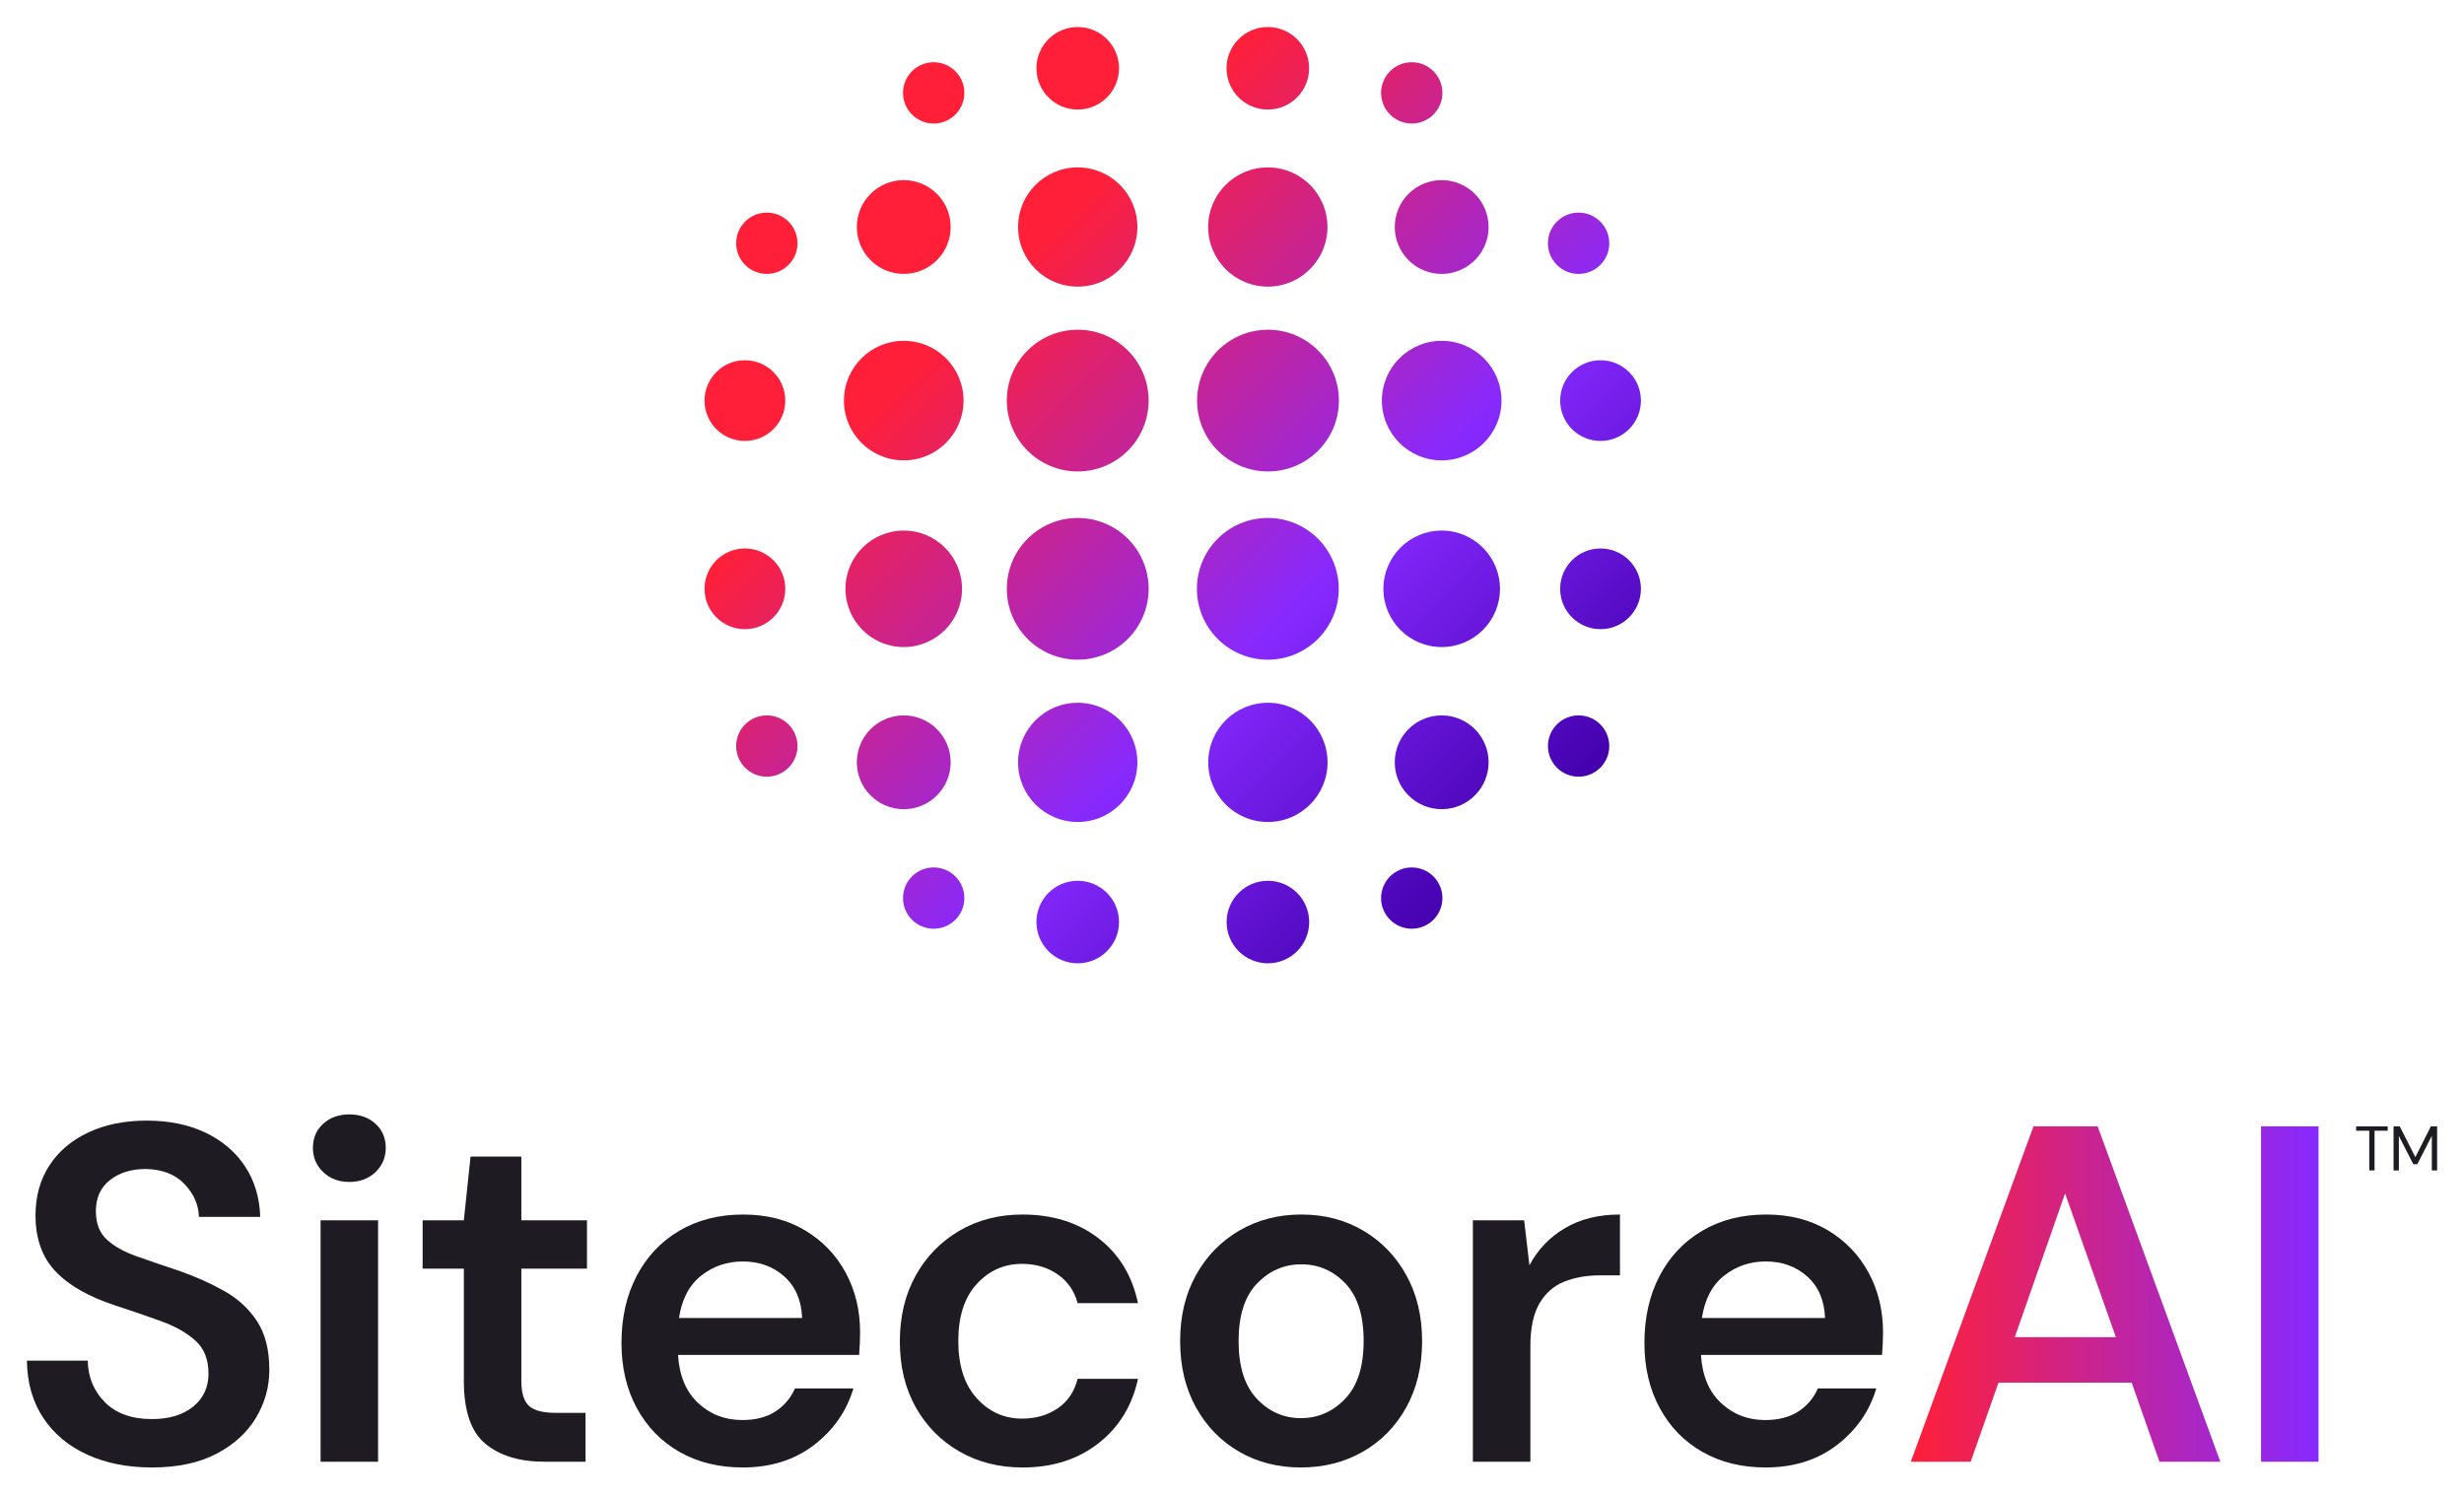 <?xml version="1.0" encoding="UTF-8"?>
<svg id="Layer_1" data-name="Layer 1" xmlns="http://www.w3.org/2000/svg" xmlns:xlink="http://www.w3.org/1999/xlink" viewBox="0 0 788 478">
  <defs>
    <style>
      .cls-1 {
        fill: #1e1c22;
      }

      .cls-2 {
        fill: url(#AI_logo_gradient);
      }

      .cls-3 {
        fill: url(#linear-gradient);
      }
    </style>
    <linearGradient id="linear-gradient" x1="611.085" y1="413.889" x2="741.482" y2="413.889" gradientUnits="userSpaceOnUse">
      <stop offset="0" stop-color="#ff1f38"/>
      <stop offset="1" stop-color="#8629ff"/>
    </linearGradient>
    <linearGradient id="AI_logo_gradient" data-name="AI logo gradient" x1="263.003" y1="46.171" x2="487.08" y2="270.248" gradientUnits="userSpaceOnUse">
      <stop offset=".222" stop-color="#ff1f38"/>
      <stop offset=".67" stop-color="#8629ff"/>
      <stop offset="1" stop-color="#4300ad"/>
    </linearGradient>
  </defs>
  <g>
    <g>
      <path class="cls-1" d="M48.593,469.357c-7.765,0-14.633-1.355-20.609-4.061-5.976-2.706-10.676-6.613-14.097-11.723-3.424-5.106-5.187-11.235-5.286-18.387h19.459c.102,5.312,1.939,9.756,5.517,13.331,3.575,3.576,8.581,5.362,15.017,5.362,5.516,0,9.906-1.326,13.178-3.983,3.268-2.655,4.902-6.18,4.902-10.573,0-4.493-1.379-7.991-4.137-10.496-2.758-2.502-6.385-4.57-10.879-6.205-4.496-1.633-9.399-3.318-14.71-5.057-8.479-2.758-14.862-6.383-19.153-10.879-4.291-4.494-6.436-10.47-6.436-17.928,0-6.129,1.479-11.466,4.443-16.013,2.962-4.544,7.125-8.068,12.488-10.572,5.363-2.502,11.568-3.754,18.617-3.754,7.148,0,13.407,1.278,18.77,3.83,5.363,2.555,9.578,6.129,12.643,10.727,3.064,4.597,4.697,10.012,4.902,16.241h-19.613c-.103-3.881-1.635-7.379-4.596-10.496-2.965-3.114-7.102-4.724-12.412-4.826-4.597,0-8.403,1.176-11.416,3.524-3.014,2.351-4.52,5.669-4.52,9.96,0,3.883,1.149,6.895,3.447,9.04,2.299,2.146,5.464,3.934,9.5,5.363,4.035,1.432,8.658,3.014,13.867,4.75,5.21,1.839,9.984,3.983,14.327,6.436,4.341,2.451,7.814,5.669,10.419,9.653,2.605,3.983,3.908,9.143,3.908,15.476,0,5.517-1.432,10.649-4.291,15.399-2.861,4.75-7.074,8.581-12.641,11.492-5.569,2.911-12.438,4.367-20.609,4.367Z"/>
      <path class="cls-1" d="M111.72,378.033c-3.371,0-6.154-1.046-8.351-3.141-2.198-2.093-3.294-4.674-3.294-7.738,0-3.165,1.096-5.746,3.294-7.738,2.196-1.991,4.979-2.987,8.351-2.987s6.153.996,8.352,2.987c2.195,1.992,3.294,4.573,3.294,7.738,0,3.064-1.099,5.646-3.294,7.738-2.198,2.095-4.98,3.141-8.352,3.141ZM102.527,467.518v-77.227h18.387v77.227h-18.387Z"/>
      <path class="cls-1" d="M174.083,467.518c-7.868,0-14.124-1.89-18.771-5.67-4.648-3.777-6.971-10.52-6.971-20.226v-35.855h-13.178v-15.476h13.178l2.145-20.38h16.242v20.38h20.992v15.476h-20.992v35.855c0,3.883.816,6.564,2.451,8.044,1.633,1.482,4.494,2.222,8.581,2.222h9.5v15.63h-13.177Z"/>
      <path class="cls-1" d="M237.519,469.357c-7.66,0-14.402-1.662-20.226-4.98-5.822-3.318-10.369-7.991-13.638-14.021-3.27-6.025-4.902-12.972-4.902-20.839,0-8.068,1.608-15.193,4.826-21.375,3.218-6.18,7.762-11.006,13.638-14.479,5.872-3.472,12.691-5.21,20.456-5.21,7.559,0,14.146,1.686,19.766,5.057,5.617,3.371,9.96,7.891,13.024,13.561,3.065,5.669,4.597,12.028,4.597,19.076,0,1.022-.025,2.146-.076,3.371-.053,1.227-.129,2.505-.23,3.831h-57.92c.408,6.642,2.553,11.774,6.436,15.399,3.881,3.627,8.581,5.439,14.098,5.439,4.29,0,7.838-.919,10.648-2.758,2.809-1.839,4.877-4.291,6.207-7.355h18.693c-2.146,7.255-6.336,13.281-12.564,18.081-6.232,4.803-13.844,7.202-22.832,7.202ZM237.519,403.47c-5.006,0-9.423,1.508-13.254,4.52-3.83,3.015-6.205,7.535-7.125,13.561h39.38c-.206-5.616-2.095-10.036-5.669-13.254-3.578-3.218-8.021-4.826-13.332-4.826Z"/>
      <path class="cls-1" d="M327.003,469.357c-7.561,0-14.303-1.712-20.226-5.134-5.926-3.421-10.573-8.145-13.944-14.173-3.371-6.026-5.057-13.024-5.057-20.992s1.686-14.99,5.057-21.069c3.371-6.076,8.019-10.853,13.944-14.326,5.923-3.472,12.665-5.21,20.226-5.21,9.602,0,17.698,2.528,24.287,7.585,6.588,5.057,10.803,11.978,12.641,20.762h-19.307c-1.021-3.881-3.141-6.945-6.358-9.193-3.218-2.246-7.024-3.371-11.415-3.371-5.723,0-10.549,2.146-14.48,6.436-3.934,4.29-5.899,10.369-5.899,18.234,0,7.867,1.966,13.97,5.899,18.311,3.932,4.343,8.758,6.512,14.48,6.512,4.391,0,8.197-1.097,11.415-3.294,3.218-2.195,5.337-5.337,6.358-9.424h19.307c-1.838,8.581-6.053,15.452-12.641,20.609-6.589,5.159-14.686,7.738-24.287,7.738Z"/>
      <path class="cls-1" d="M416.027,469.357c-7.354,0-13.943-1.686-19.766-5.057s-10.42-8.095-13.791-14.174c-3.371-6.076-5.057-13.151-5.057-21.222,0-7.968,1.686-14.99,5.057-21.069,3.371-6.076,7.992-10.826,13.867-14.25,5.873-3.421,12.488-5.133,19.844-5.133,7.354,0,13.943,1.712,19.766,5.133,5.822,3.424,10.42,8.174,13.791,14.25,3.371,6.079,5.057,13.102,5.057,21.069,0,8.07-1.686,15.146-5.057,21.222-3.371,6.079-7.994,10.803-13.867,14.174-5.875,3.371-12.488,5.057-19.844,5.057ZM416.027,453.574c5.518,0,10.24-2.068,14.174-6.205,3.932-4.138,5.9-10.29,5.9-18.464,0-8.172-1.942-14.301-5.823-18.388-3.884-4.084-8.581-6.129-14.097-6.129-5.517,0-10.242,2.045-14.174,6.129-3.934,4.087-5.899,10.216-5.899,18.388,0,8.174,1.939,14.326,5.823,18.464,3.881,4.137,8.58,6.205,14.096,6.205Z"/>
      <path class="cls-1" d="M471.035,467.518v-77.227h16.396l1.686,14.403c2.654-5.004,6.436-8.964,11.339-11.875s10.776-4.367,17.621-4.367v19.46h-6.436c-4.19,0-7.968.665-11.339,1.992-3.371,1.328-6.029,3.653-7.968,6.972-1.942,3.32-2.911,7.891-2.911,13.714v36.928h-18.388Z"/>
      <path class="cls-1" d="M564.657,469.357c-7.66,0-14.402-1.662-20.226-4.98-5.822-3.318-10.369-7.991-13.638-14.021-3.27-6.025-4.902-12.972-4.902-20.839,0-8.068,1.608-15.193,4.826-21.375,3.218-6.18,7.762-11.006,13.638-14.479,5.872-3.472,12.691-5.21,20.456-5.21,7.559,0,14.146,1.686,19.766,5.057,5.617,3.371,9.96,7.891,13.024,13.561,3.065,5.669,4.597,12.028,4.597,19.076,0,1.022-.025,2.146-.076,3.371-.053,1.227-.129,2.505-.23,3.831h-57.92c.408,6.642,2.553,11.774,6.436,15.399,3.881,3.627,8.581,5.439,14.098,5.439,4.29,0,7.838-.919,10.648-2.758,2.809-1.839,4.877-4.291,6.207-7.355h18.693c-2.146,7.255-6.336,13.281-12.564,18.081-6.232,4.803-13.844,7.202-22.832,7.202ZM564.657,403.47c-5.006,0-9.423,1.508-13.254,4.52-3.83,3.015-6.205,7.535-7.125,13.561h39.38c-.206-5.616-2.095-10.036-5.669-13.254-3.578-3.218-8.021-4.826-13.332-4.826Z"/>
      <path class="cls-3" d="M611.085,467.518l39.227-107.26h20.532l39.226,107.26h-19.459l-8.888-25.283h-42.597l-8.888,25.283h-19.153ZM660.425,381.711l-16.09,45.969h32.332l-16.242-45.969ZM723.094,467.518v-107.26h18.388v107.26h-18.388Z"/>
    </g>
    <path class="cls-2" d="M367.34,188.328c0,12.517-10.153,22.663-22.677,22.663s-22.677-10.147-22.677-22.663,10.153-22.663,22.677-22.663,22.677,10.147,22.677,22.663ZM405.456,165.665c-12.524,0-22.677,10.147-22.677,22.663s10.153,22.663,22.677,22.663,22.677-10.147,22.677-22.663-10.153-22.663-22.677-22.663ZM461.059,169.7c-10.294,0-18.639,8.34-18.639,18.628s8.345,18.628,18.639,18.628,18.639-8.34,18.639-18.628-8.345-18.628-18.639-18.628ZM461.059,228.812c-8.288,0-15.007,6.715-15.007,14.998s6.719,14.998,15.007,14.998,15.007-6.715,15.007-14.998-6.719-14.998-15.007-14.998ZM461.059,57.61c-8.288,0-15.007,6.715-15.007,14.998s6.719,14.998,15.007,14.998,15.007-6.715,15.007-14.998-6.719-14.998-15.007-14.998ZM451.484,19.905c-5.417,0-9.808,4.389-9.808,9.802s4.391,9.802,9.808,9.802,9.808-4.389,9.808-9.802-4.391-9.802-9.808-9.802ZM504.847,68.002c-5.417,0-9.808,4.389-9.808,9.802s4.391,9.802,9.808,9.802,9.808-4.389,9.808-9.802-4.391-9.802-9.808-9.802ZM504.847,228.812c-5.417,0-9.808,4.389-9.808,9.802s4.391,9.802,9.808,9.802,9.808-4.389,9.808-9.802-4.391-9.802-9.808-9.802ZM451.484,277.44c-5.417,0-9.808,4.389-9.808,9.802s4.391,9.802,9.808,9.802,9.808-4.389,9.808-9.802-4.391-9.802-9.808-9.802ZM344.663,105.464c-12.524,0-22.677,10.147-22.677,22.663s10.153,22.663,22.677,22.663,22.677-10.147,22.677-22.663-10.153-22.663-22.677-22.663ZM405.512,105.464c-12.524,0-22.677,10.147-22.677,22.663s10.153,22.663,22.677,22.663,22.677-10.147,22.677-22.663-10.153-22.663-22.677-22.663ZM461.059,109.01c-10.564,0-19.128,8.559-19.128,19.117s8.564,19.117,19.128,19.117,19.128-8.559,19.128-19.117-8.564-19.117-19.128-19.117ZM511.859,115.221c-7.132,0-12.914,5.778-12.914,12.906s5.782,12.906,12.914,12.906,12.914-5.778,12.914-12.906-5.782-12.906-12.914-12.906ZM511.859,175.422c-7.132,0-12.914,5.778-12.914,12.906s5.782,12.906,12.914,12.906,12.914-5.778,12.914-12.906-5.782-12.906-12.914-12.906ZM270.385,188.328c0,10.288,8.345,18.628,18.639,18.628,10.294,0,18.639-8.34,18.639-18.628s-8.345-18.628-18.639-18.628-18.639,8.34-18.639,18.628ZM274.016,243.811c0,8.283,6.719,14.998,15.007,14.998,8.288,0,15.007-6.715,15.007-14.998,0-8.283-6.719-14.998-15.007-14.998-8.288,0-15.007,6.715-15.007,14.998ZM274.016,72.608c0,8.283,6.719,14.998,15.007,14.998,8.288,0,15.007-6.715,15.007-14.998,0-8.283-6.719-14.998-15.007-14.998-8.288,0-15.007,6.715-15.007,14.998ZM288.79,29.707c0,5.414,4.391,9.802,9.808,9.802s9.808-4.389,9.808-9.802c0-5.414-4.391-9.802-9.808-9.802-5.417,0-9.808,4.389-9.808,9.802ZM235.427,77.804c0,5.414,4.391,9.802,9.808,9.802,5.417,0,9.808-4.389,9.808-9.802s-4.391-9.802-9.808-9.802c-5.417,0-9.808,4.389-9.808,9.802ZM235.427,238.614c0,5.414,4.391,9.802,9.808,9.802,5.417,0,9.808-4.389,9.808-9.802,0-5.414-4.391-9.802-9.808-9.802s-9.808,4.389-9.808,9.802ZM288.79,287.242c0,5.414,4.391,9.802,9.808,9.802,5.417,0,9.808-4.389,9.808-9.802,0-5.414-4.391-9.802-9.808-9.802-5.417,0-9.808,4.389-9.808,9.802ZM269.896,128.127c0,10.558,8.564,19.117,19.128,19.117,10.564,0,19.128-8.559,19.128-19.117,0-10.558-8.564-19.117-19.128-19.117-10.564,0-19.128,8.559-19.128,19.117ZM225.31,128.127c0,7.128,5.782,12.906,12.914,12.906s12.914-5.778,12.914-12.906c0-7.128-5.782-12.906-12.914-12.906s-12.914,5.778-12.914,12.906ZM225.31,188.328c0,7.128,5.782,12.906,12.914,12.906,7.132,0,12.914-5.778,12.914-12.906,0-7.128-5.782-12.906-12.914-12.906s-12.914,5.778-12.914,12.906ZM344.663,53.541c-10.537,0-19.078,8.536-19.078,19.067s8.542,19.067,19.078,19.067,19.078-8.536,19.078-19.067-8.542-19.067-19.078-19.067ZM405.456,53.541c-10.537,0-19.078,8.536-19.078,19.067s8.542,19.067,19.078,19.067,19.078-8.536,19.078-19.067-8.542-19.067-19.078-19.067ZM344.663,224.771c-10.537,0-19.078,8.536-19.078,19.067s8.542,19.067,19.078,19.067,19.078-8.536,19.078-19.067-8.542-19.067-19.078-19.067ZM344.663,8.643c-7.293,0-13.206,5.909-13.206,13.198s5.912,13.198,13.206,13.198,13.206-5.909,13.206-13.198-5.912-13.198-13.206-13.198ZM405.456,8.643c-7.293,0-13.206,5.909-13.206,13.198s5.912,13.198,13.206,13.198,13.206-5.909,13.206-13.198-5.912-13.198-13.206-13.198ZM344.663,281.71c-7.293,0-13.206,5.909-13.206,13.198s5.912,13.198,13.206,13.198,13.206-5.909,13.206-13.198-5.912-13.198-13.206-13.198ZM405.482,224.771c-10.537,0-19.078,8.536-19.078,19.067s8.542,19.067,19.078,19.067,19.078-8.536,19.078-19.067-8.542-19.067-19.078-19.067ZM405.482,281.71c-7.293,0-13.206,5.909-13.206,13.198s5.912,13.198,13.206,13.198,13.206-5.909,13.206-13.198-5.912-13.198-13.206-13.198Z"/>
  </g>
  <g>
    <path class="cls-1" d="M757.706,374.345v-12.698h-4.206v-1.388h10.102v1.388h-4.206v12.698h-1.691Z"/>
    <path class="cls-1" d="M765.474,374.345v-14.086h1.972l4.991,9.841,4.97-9.841h1.993v14.086h-1.69v-11.067l-4.649,9.095h-1.268l-4.628-9.055v11.027h-1.691Z"/>
  </g>
</svg>